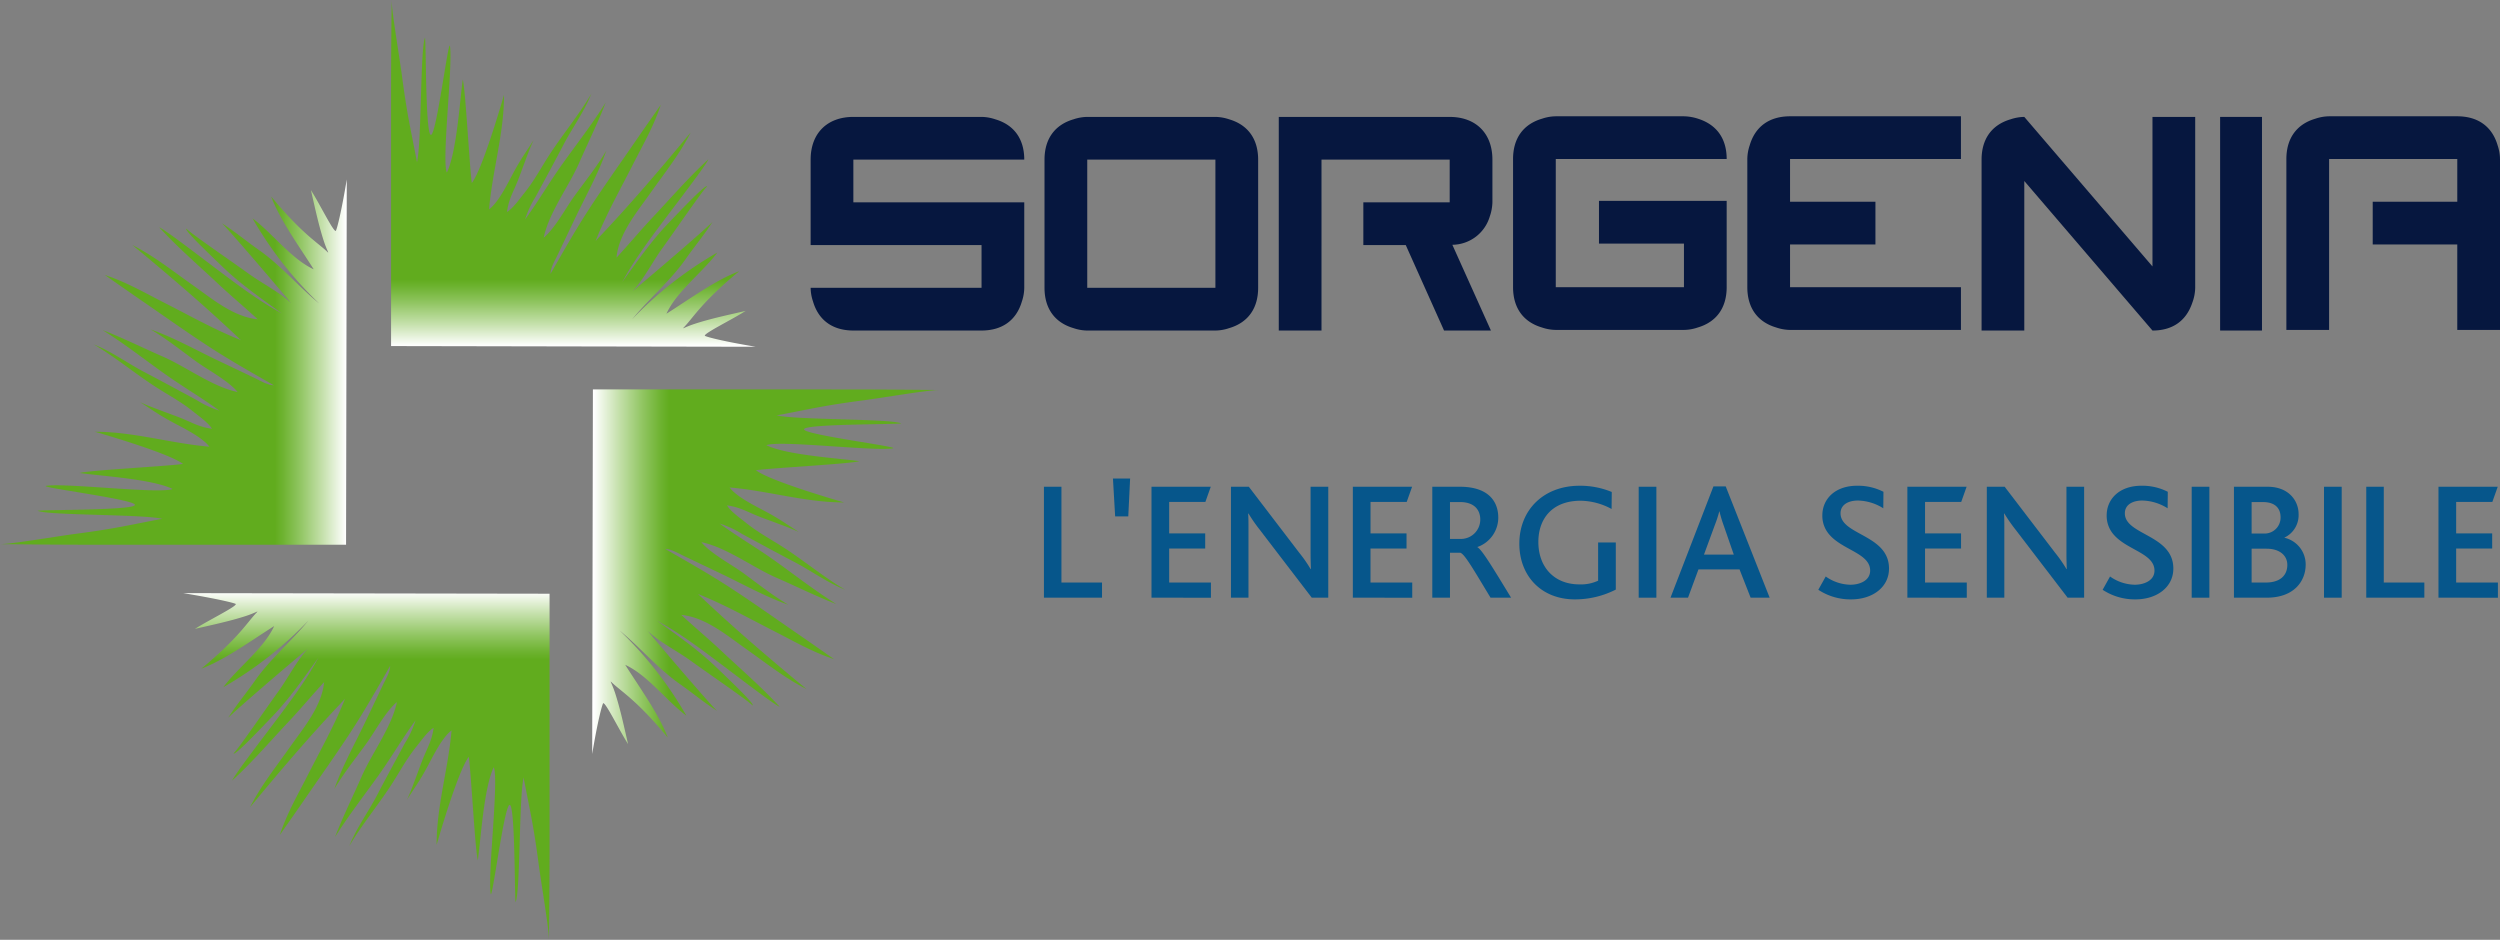 <svg id="Livello_1" data-name="Livello 1" xmlns="http://www.w3.org/2000/svg" xmlns:xlink="http://www.w3.org/1999/xlink" viewBox="0 0 579.672 217.91">
  <rect x="0" y="0" width="579.672" height="217.91" fill="#808080" stroke="none"/>
  <defs>
    <style>
      .cls-1 {
        fill: #06173f;
      }

      .cls-2 {
        fill: url(#linear-gradient);
      }

      .cls-3 {
        fill: url(#linear-gradient-2);
      }

      .cls-4 {
        fill: url(#linear-gradient-3);
      }

      .cls-5 {
        fill: url(#linear-gradient-4);
      }

      .cls-6 {
        fill: #06568b;
      }
    </style>
    <linearGradient id="linear-gradient" x1="182.037" y1="146.533" x2="182.037" y2="131.079" gradientUnits="userSpaceOnUse">
      <stop offset="0" stop-color="#fff"/>
      <stop offset="0.323" stop-color="#c6e1ad"/>
      <stop offset="0.65" stop-color="#90c561"/>
      <stop offset="0.884" stop-color="#6eb331"/>
      <stop offset="1" stop-color="#61ac1e"/>
    </linearGradient>
    <linearGradient id="linear-gradient-2" x1="129.259" y1="150.274" x2="112.816" y2="150.274" xlink:href="#linear-gradient"/>
    <linearGradient id="linear-gradient-3" x1="134.013" y1="203.422" x2="134.013" y2="219.21" xlink:href="#linear-gradient"/>
    <linearGradient id="linear-gradient-4" x1="186.801" y1="198.887" x2="204.234" y2="198.887" xlink:href="#linear-gradient"/>
  </defs>
  <title>logo_sorgenia_pantone_payoff</title>
  <path class="cls-1" d="M330.885,93.43a10.213,10.213,0,0,1,3.165.551c4.474,1.307,6.745,4.678,6.745,9.355v29.721c0,4.678-2.271,8.049-6.745,9.355a10.158,10.158,0,0,1-3.165.551H301.168a10.158,10.158,0,0,1-3.165-.551c-4.471-1.307-6.742-4.678-6.742-9.355V103.336c0-4.678,2.271-8.049,6.742-9.355a10.213,10.213,0,0,1,3.165-.551Zm0,39.627V103.336H301.168v29.721Z" transform="translate(-49.071 -66.322)"/>
  <path class="cls-1" d="M548.163,93.43h9.906v39.627a10.6,10.6,0,0,1-.687,3.508c-1.445,4.266-4.678,6.4-9.219,6.4l-29.721-34.674v34.674h-9.906V103.336c0-4.678,2.269-8.049,6.74-9.355a10.225,10.225,0,0,1,3.166-.551L548.163,128.1Z" transform="translate(-49.071 -66.322)"/>
  <path class="cls-1" d="M573.555,142.963h-9.707V93.43h9.707Z" transform="translate(-49.071 -66.322)"/>
  <path class="cls-1" d="M394.495,116.545a10.8,10.8,0,0,0,.619-3.3v-9.906c0-6.123-3.853-9.906-9.906-9.906H345.579v49.533h9.908V103.336h29.721v9.906H365.188v9.908h9.836l8.877,19.812H394.77l-8.945-19.881A9.147,9.147,0,0,0,394.495,116.545Z" transform="translate(-49.071 -66.322)"/>
  <path class="cls-1" d="M286.566,103.334H246.938v9.907h39.628v19.814a10.177,10.177,0,0,1-.551,3.164c-1.308,4.473-4.679,6.742-9.356,6.742H246.938c-4.678,0-8.049-2.27-9.355-6.742a10.177,10.177,0,0,1-.551-3.164h39.627v-9.906H237.032V103.334c0-6.123,3.852-9.906,9.906-9.906h29.721a10.217,10.217,0,0,1,3.165.551C284.3,95.285,286.566,98.656,286.566,103.334Z" transform="translate(-49.071 -66.322)"/>
  <path class="cls-1" d="M419.825,122.8v-9.906h29.609v20.019c0,4.678-2.27,8.049-6.742,9.355a10.157,10.157,0,0,1-3.164.551H409.807a10.179,10.179,0,0,1-3.166-.551c-4.471-1.307-6.74-4.678-6.74-9.355V103.193c0-4.678,2.27-8.049,6.74-9.355a10.238,10.238,0,0,1,3.166-.551h29.721a11.282,11.282,0,0,1,3.439.619c4.334,1.445,6.467,4.746,6.467,9.287H409.807v29.721h29.721V122.8Z" transform="translate(-49.071 -66.322)"/>
  <path class="cls-1" d="M503.753,103.193H464.126V113.1h19.8v9.908h-19.8v9.906h39.627v9.906H464.126a10.179,10.179,0,0,1-3.166-.551c-4.471-1.307-6.74-4.678-6.74-9.355V103.193a10.21,10.21,0,0,1,.549-3.164c1.307-4.473,4.68-6.742,9.357-6.742h39.627Z" transform="translate(-49.071 -66.322)"/>
  <path class="cls-1" d="M628.194,100.029c-1.307-4.473-4.68-6.742-9.357-6.742H589.116a10.225,10.225,0,0,0-3.164.551c-4.471,1.307-6.742,4.678-6.742,9.355V142.82h9.906V103.193h29.721V113.1H599.229v9.908h19.607V142.82h9.906V103.193A10.213,10.213,0,0,0,628.194,100.029Z" transform="translate(-49.071 -66.322)"/>
  <g>
    <path class="cls-2" d="M224.321,146.726c-7.523-1.253-11.01-2.183-11.74-2.5-.941-.312,6.275-3.811,9.39-5.822-3.88.9-8.142,1.795-11.831,3.006-2.413.791-3.059,1.393-2.442.752,2.169-2.262,4.077-5.764,12.771-12.959-5.339,1.984-11.608,6.529-16.874,9.865,2.378-5.211,8.531-9.73,11.8-14.186a87.165,87.165,0,0,0-19.754,15.475c3.961-4.814,8.864-8.9,12.446-14.014,2.077-2.969,4.3-5.583,6.165-8.545-1.548,1.619-12.523,11.057-18.507,16.047,2.667-2.859,4.58-6.753,6.887-9.942,2.839-3.925,9.515-13.69,10.38-14.335-.143-.771-6.043,5.459-8.927,8.465-4.058,4.229-7.313,8.948-10.722,13.66,2.884-5.373,6.912-10.635,10.568-15.508,2.2-2.929,8.934-11.678,9.389-12.928-4.591,4.2-8.721,9.015-12.994,13.552-2.842,3.019-5.489,6.219-8.309,9.255.532-5.615,4.763-10.581,7.878-15,3.244-4.6,6.76-8.975,9.314-14.021-7.127,8.616-14.321,17.058-22.029,25.138,2.348-5.971,5.664-11.845,8.569-17.571,2.33-4.593,4.874-8.925,6.538-13.985-1.92,2.76-3.873,5.524-5.666,8.14-3.669,5.342-7.428,10.6-10.967,16.034-3.175,4.875-6.072,10.024-8.943,15.02.033-1.488,1.035-3.083,1.666-4.408q2.079-4.362,4.16-8.727c2.42-5.06,5.264-10.118,7.117-15.415-2.182,3.691-4.836,6.99-7.355,10.451-2,2.746-4.549,7.572-7.149,9.7,1.16-5.731,5.866-11.969,8.189-17.291,1.929-4.418,4.506-9.633,6.158-14-3.138,5.022-6.75,9.625-10.18,14.441-2.935,4.124-5.506,8.541-8.488,12.618a22.532,22.532,0,0,1,2.443-5.255c2.152-3.99,4.322-7.967,6.418-11.99,2.051-3.939,4.859-7.734,6.484-11.87-2.669,4.578-6.567,9.356-9.486,13.8-2.158,3.283-3.658,6.269-6.133,9.325-.994,1.228-2.521,3.434-3.932,4.271.421-3.023,1.394-4.461,2.523-7.286.813-2.032,2.51-6.957,3.648-9.373-1.99,3.1-2.965,4.415-4.572,7.371-1.336,2.458-3.471,6.972-5.751,8.688.736-8.859,3.489-17.581,3.461-26.539-.838,2.918-5.1,17.389-7.464,20.423-.549-4.012-1.481-21.967-2.1-23.967-.685,4.943-1.409,16.9-3.694,21.548-1.213-2.959,1.435-24.8.73-29.31-.315-2.016-3.062,20.01-4.366,20.563s-1.164-20.362-1.408-22.535c-1.118,2.156-.781,24.209-1.872,28.879-1.4-7.448-2.25-10.618-3.48-20.006-.6-4.568-2.4-15.009-2.393-17.606,0-.14-.138,12.053-.138,21.083v59.162Z" transform="translate(-49.071 -66.322)"/>
    <path class="cls-3" d="M129.476,107.935c-1.253,7.524-2.185,11.116-2.5,11.847-.312.939-3.811-6.276-5.822-9.391.9,3.882,1.795,8.145,3,11.833.792,2.411,1.394,3.056.752,2.44-2.26-2.17-5.763-4.076-12.958-12.771,1.985,5.34,6.529,11.61,9.865,16.875-5.21-2.379-9.728-8.533-14.186-11.8a87.229,87.229,0,0,0,15.476,19.755c-4.815-3.96-8.9-8.865-14.015-12.447-2.968-2.076-5.583-4.3-8.544-6.164,1.618,1.547,11.055,12.523,16.045,18.506-2.857-2.665-6.753-4.578-9.941-6.887-3.924-2.838-13.689-9.516-14.336-10.38-.77.142,5.459,6.045,8.465,8.927,4.231,4.059,8.95,7.313,13.661,10.723-5.373-2.885-10.634-6.913-15.508-10.568-2.929-2.2-11.677-8.934-12.929-9.389,4.2,4.59,9.015,8.721,13.553,12.994,3.018,2.842,6.219,5.488,9.255,8.309-5.615-.532-10.58-4.762-15-7.878-4.6-3.243-8.976-6.76-14.02-9.313,8.616,7.127,17.058,14.321,25.139,22.029-5.972-2.348-11.847-5.665-17.572-8.57-4.594-2.328-8.925-4.873-13.985-6.537,2.76,1.919,5.524,3.872,8.139,5.668,5.344,3.667,10.6,7.426,16.034,10.964,4.875,3.175,10.026,6.073,15.02,8.942-1.488-.031-3.083-1.034-4.407-1.665q-4.365-2.079-8.727-4.159c-5.06-2.421-10.118-5.266-15.416-7.118,3.691,2.184,6.991,4.835,10.451,7.356,2.746,2,7.572,4.548,9.7,7.148-5.732-1.159-11.968-5.865-17.29-8.188-4.419-1.929-9.633-4.5-14-6.158,5.022,3.138,9.626,6.751,14.443,10.179,4.123,2.936,8.539,5.508,12.616,8.489a22.435,22.435,0,0,1-5.254-2.444c-3.991-2.15-7.968-4.32-11.989-6.416-3.94-2.051-7.735-4.861-11.871-6.484,4.578,2.668,9.354,6.566,13.795,9.484,3.285,2.158,6.269,3.659,9.327,6.133,1.226.994,3.434,2.523,4.271,3.932-3.024-.418-4.463-1.393-7.287-2.522-2.032-.811-6.957-2.511-9.372-3.649,3.1,1.991,4.415,2.967,7.371,4.573,2.457,1.335,6.971,3.472,8.686,5.751-8.858-.736-17.58-3.488-26.537-3.46,2.919.837,17.389,5.1,20.424,7.466-4.013.549-21.967,1.48-23.968,2.1,4.943.686,16.9,1.408,21.548,3.7-2.959,1.211-24.8-1.437-29.309-.732-2.019.316,20.008,3.062,20.564,4.367s-20.362,1.164-22.536,1.408c2.156,1.117,24.209.781,28.88,1.873-7.448,1.394-10.618,2.248-20.007,3.478-4.567.6-15.01,2.4-17.605,2.394-.141,0,12.054.139,21.082.139h59.162Z" transform="translate(-49.071 -66.322)"/>
    <path class="cls-4" d="M91.54,203.848c7.523,1.253,11.387,2.161,12.118,2.476.941.314-6.276,3.814-9.391,5.822,3.881-.9,8.144-1.795,11.832-3,2.412-.793,3.058-1.393,2.441-.752-2.168,2.26-4.075,5.764-12.771,12.959,5.34-1.986,11.609-6.53,16.873-9.867-2.377,5.212-8.531,9.73-11.8,14.185A87.18,87.18,0,0,0,120.6,210.194c-3.961,4.815-8.865,8.9-12.446,14.014-2.077,2.968-4.3,5.583-6.165,8.545,1.547-1.618,12.524-11.056,18.506-16.045-2.666,2.858-4.58,6.754-6.886,9.941-2.839,3.923-9.516,13.688-10.381,14.335.143.769,6.045-5.459,8.927-8.464,4.059-4.231,7.313-8.95,10.722-13.663-2.883,5.373-6.912,10.635-10.567,15.51-2.2,2.93-8.934,11.676-9.389,12.926,4.59-4.193,8.72-9.011,12.994-13.551,2.842-3.018,5.489-6.217,8.309-9.254-.532,5.615-4.762,10.581-7.878,15-3.244,4.6-6.759,8.975-9.314,14.02,7.127-8.618,14.32-17.06,22.028-25.14-2.348,5.971-5.664,11.849-8.569,17.573-2.33,4.592-4.873,8.923-6.537,13.984,1.92-2.761,3.872-5.524,5.667-8.139,3.668-5.345,7.427-10.6,10.966-16.036,3.174-4.875,6.071-10.023,8.943-15.017-.033,1.488-1.036,3.083-1.667,4.406q-2.077,4.367-4.159,8.728c-2.421,5.061-5.265,10.117-7.117,15.416,2.182-3.692,4.835-6.992,7.355-10.453,2-2.746,4.549-7.572,7.149-9.7-1.16,5.733-5.867,11.969-8.188,17.292-1.929,4.417-4.506,9.633-6.158,14,3.137-5.02,6.75-9.625,10.179-14.441,2.935-4.123,5.507-8.538,8.488-12.615a22.5,22.5,0,0,1-2.443,5.253c-2.151,3.989-4.321,7.967-6.417,11.989-2.051,3.941-4.86,7.735-6.485,11.871,2.669-4.58,6.568-9.355,9.486-13.794,2.159-3.286,3.658-6.271,6.133-9.329.994-1.225,2.522-3.433,3.932-4.27-.421,3.022-1.392,4.462-2.523,7.288-.812,2.029-2.509,6.957-3.648,9.371,1.991-3.1,2.966-4.416,4.572-7.371,1.336-2.457,3.472-6.972,5.751-8.688-.736,8.858-3.488,17.581-3.46,26.538.837-2.917,5.1-17.388,7.464-20.424.549,4.015,1.482,21.967,2.1,23.969.686-4.945,1.409-16.9,3.693-21.549,1.213,2.959-1.434,24.8-.73,29.312.316,2.017,3.062-20.011,4.367-20.565s1.164,20.361,1.408,22.536c1.117-2.154.781-24.208,1.871-28.879,1.4,7.449,2.25,10.617,3.48,20,.6,4.566,2.4,15.01,2.395,17.605,0,.141.139-12.052.139-21.081V203.987Z" transform="translate(-49.071 -66.322)"/>
    <path class="cls-5" d="M186.383,241.146c1.254-7.522,2.188-10.956,2.5-11.687.313-.941,3.811,6.275,5.822,9.39-.9-3.882-1.8-8.141-3.006-11.833-.791-2.41-1.393-3.057-.752-2.439,2.26,2.166,5.764,4.074,12.959,12.769-1.985-5.339-6.53-11.608-9.867-16.871,5.211,2.375,9.73,8.529,14.187,11.8a87.228,87.228,0,0,0-15.476-19.754c4.814,3.959,8.9,8.865,14.015,12.445,2.969,2.078,5.584,4.3,8.544,6.166-1.617-1.546-11.055-12.523-16.045-18.5,2.857,2.663,6.753,4.577,9.941,6.884,3.924,2.84,13.689,9.517,14.336,10.381.772-.143-5.459-6.044-8.465-8.926-4.23-4.06-8.949-7.313-13.66-10.722,5.372,2.884,10.633,6.912,15.508,10.566,2.928,2.2,11.676,8.937,12.928,9.388-4.2-4.59-9.015-8.717-13.553-12.991-3.018-2.842-6.218-5.491-9.255-8.309,5.615.53,10.58,4.762,15,7.876,4.6,3.245,8.975,6.758,14.02,9.315-8.615-7.128-17.058-14.32-25.139-22.029,5.973,2.347,11.848,5.663,17.572,8.567,4.594,2.333,8.926,4.875,13.986,6.539-2.76-1.919-5.525-3.873-8.139-5.668-5.344-3.667-10.6-7.426-16.035-10.964-4.875-3.174-10.025-6.073-15.02-8.945,1.487.034,3.082,1.037,4.406,1.667q4.365,2.077,8.728,4.16c5.06,2.42,10.117,5.265,15.416,7.115-3.691-2.182-6.991-4.834-10.451-7.353-2.747-2-7.574-4.548-9.7-7.147,5.732,1.158,11.968,5.864,17.291,8.188,4.419,1.927,9.633,4.5,14,6.158-5.023-3.137-9.627-6.75-14.443-10.181-4.123-2.935-8.539-5.506-12.616-8.488a22.5,22.5,0,0,1,5.253,2.444c3.992,2.151,7.969,4.321,11.99,6.417,3.94,2.051,7.734,4.859,11.871,6.484-4.578-2.668-9.355-6.567-13.795-9.485-3.285-2.158-6.27-3.658-9.328-6.136-1.226-.989-3.434-2.519-4.27-3.93,3.023.422,4.462,1.393,7.287,2.524,2.031.809,6.958,2.508,9.372,3.647-3.1-1.992-4.416-2.964-7.371-4.574-2.457-1.334-6.971-3.469-8.687-5.75,8.859.738,17.58,3.49,26.538,3.461-2.919-.836-17.39-5.1-20.425-7.463,4.014-.548,21.967-1.482,23.969-2.1-4.943-.687-16.9-1.41-21.548-3.7,2.958-1.215,24.8,1.434,29.309.73,2.019-.315-20.009-3.063-20.563-4.366s20.361-1.164,22.535-1.408c-2.155-1.118-24.208-.78-28.879-1.871,7.448-1.4,10.617-2.252,20.006-3.48,4.568-.6,15.011-2.4,17.606-2.4.141,0-12.054-.138-21.082-.138H186.545Z" transform="translate(-49.071 -66.322)"/>
  </g>
  <g>
    <path class="cls-6" d="M291.128,204.907V179.183h4.059v22.211h9.407v3.513Z" transform="translate(-49.071 -66.322)"/>
    <path class="cls-6" d="M310.683,186.053h-3.045l-.508-8.782h3.981Z" transform="translate(-49.071 -66.322)"/>
    <path class="cls-6" d="M316.069,204.907V179.183h13.74L328.56,182.7h-8.393V190h8.353v3.514h-8.353v7.885h9.681v3.513Z" transform="translate(-49.071 -66.322)"/>
    <path class="cls-6" d="M353.229,204.907l-12.1-15.809a37.275,37.275,0,0,1-2.576-3.708h-.078c.078.858.078,2.107.078,3.356v16.16h-4.06V179.183h4.138l11.632,15.224a31.816,31.816,0,0,1,2.693,3.864h.078c-.039-1.054-.078-2.342-.078-3.591v-15.5h4.1v25.724Z" transform="translate(-49.071 -66.322)"/>
    <path class="cls-6" d="M362.753,204.907V179.183h13.739l-1.249,3.514h-8.392V190H375.2v3.514h-8.352v7.885h9.68v3.513Z" transform="translate(-49.071 -66.322)"/>
    <path class="cls-6" d="M394.682,204.907c-4.02-6.636-6.011-10.148-7.026-10.422h-2.381v10.422h-4.1V179.183h6.4c6.44,0,8.9,3.24,8.9,7.183a7.239,7.239,0,0,1-4.841,6.792v.039c1.055.546,3.787,5.113,7.808,11.71Zm-7.065-22.171h-2.342v8.548h2.42A4.492,4.492,0,0,0,392.3,186.8C392.3,184.57,390.935,182.736,387.617,182.736Z" transform="translate(-49.071 -66.322)"/>
    <path class="cls-6" d="M414.238,205.3c-7.846,0-12.881-5.5-12.881-12.921,0-7.768,5.582-13.428,13.975-13.428a19.15,19.15,0,0,1,7.455,1.444l-.039,3.942a15.545,15.545,0,0,0-7.144-1.912c-6.675,0-9.836,4.216-9.836,9.563,0,5.776,3.63,9.836,9.524,9.836a9.386,9.386,0,0,0,4.332-.858V192.1h4.1v10.929A20.853,20.853,0,0,1,414.238,205.3Z" transform="translate(-49.071 -66.322)"/>
    <path class="cls-6" d="M429.032,204.907V179.183h4.1v25.724Z" transform="translate(-49.071 -66.322)"/>
    <path class="cls-6" d="M454.989,204.907l-2.576-6.558h-9.524l-2.42,6.558h-4.06l9.954-25.8h2.849l10.188,25.8ZM448.7,188.045a27.755,27.755,0,0,1-.937-3.162h-.038a28.274,28.274,0,0,1-1.016,3.123l-2.537,6.908h6.909Z" transform="translate(-49.071 -66.322)"/>
    <path class="cls-6" d="M478.292,205.3a13.55,13.55,0,0,1-7.612-2.226l1.718-3.083a10.219,10.219,0,0,0,5.738,1.912c2.107,0,4.566-.936,4.566-3.278,0-3.942-6.206-4.724-9.329-8.2a6.563,6.563,0,0,1-1.756-4.606c0-3.747,2.889-6.87,8.08-6.87a12.935,12.935,0,0,1,6.089,1.405l-.039,3.826a11.459,11.459,0,0,0-5.855-1.8c-2.225,0-4.059.936-4.059,2.967,0,5.074,11.241,4.918,11.241,12.8C487.074,202.487,483.249,205.3,478.292,205.3Z" transform="translate(-49.071 -66.322)"/>
    <path class="cls-6" d="M491.329,204.907V179.183h13.739l-1.249,3.514h-8.392V190h8.352v3.514h-8.352v7.885h9.68v3.513Z" transform="translate(-49.071 -66.322)"/>
    <path class="cls-6" d="M528.488,204.907l-12.1-15.809a37.447,37.447,0,0,1-2.576-3.708h-.078c.078.858.078,2.107.078,3.356v16.16h-4.06V179.183h4.138l11.633,15.224a31.828,31.828,0,0,1,2.693,3.864h.077c-.038-1.054-.077-2.342-.077-3.591v-15.5h4.1v25.724Z" transform="translate(-49.071 -66.322)"/>
    <path class="cls-6" d="M544.219,205.3a13.549,13.549,0,0,1-7.612-2.226l1.718-3.083a10.219,10.219,0,0,0,5.738,1.912c2.107,0,4.566-.936,4.566-3.278,0-3.942-6.206-4.724-9.329-8.2a6.563,6.563,0,0,1-1.756-4.606c0-3.747,2.888-6.87,8.08-6.87a12.935,12.935,0,0,1,6.089,1.405l-.039,3.826a11.458,11.458,0,0,0-5.855-1.8c-2.225,0-4.06.936-4.06,2.967,0,5.074,11.242,4.918,11.242,12.8C553,202.487,549.176,205.3,544.219,205.3Z" transform="translate(-49.071 -66.322)"/>
    <path class="cls-6" d="M557.256,204.907V179.183h4.1v25.724Z" transform="translate(-49.071 -66.322)"/>
    <path class="cls-6" d="M574.626,204.907h-7.572V179.183h7.807c4.919,0,7.183,3.279,7.183,6.324a5.758,5.758,0,0,1-3.279,5.464v.039a6.337,6.337,0,0,1,4.919,6.246C583.682,200.847,581.222,204.907,574.626,204.907Zm-3.474-22.171v7.3h2.928a3.7,3.7,0,0,0,3.786-3.747c0-2.146-1.288-3.552-4.1-3.552Zm3.474,10.812h-3.474v7.846h3.279c3.317,0,5-1.64,5-4.1C579.427,195.109,577.631,193.549,574.626,193.549Z" transform="translate(-49.071 -66.322)"/>
    <path class="cls-6" d="M587.936,204.907V179.183h4.1v25.724Z" transform="translate(-49.071 -66.322)"/>
    <path class="cls-6" d="M597.733,204.907V179.183h4.06v22.211H611.2v3.513Z" transform="translate(-49.071 -66.322)"/>
    <path class="cls-6" d="M614.478,204.907V179.183h13.74l-1.249,3.514h-8.393V190h8.353v3.514h-8.353v7.885h9.681v3.513Z" transform="translate(-49.071 -66.322)"/>
  </g>
</svg>
